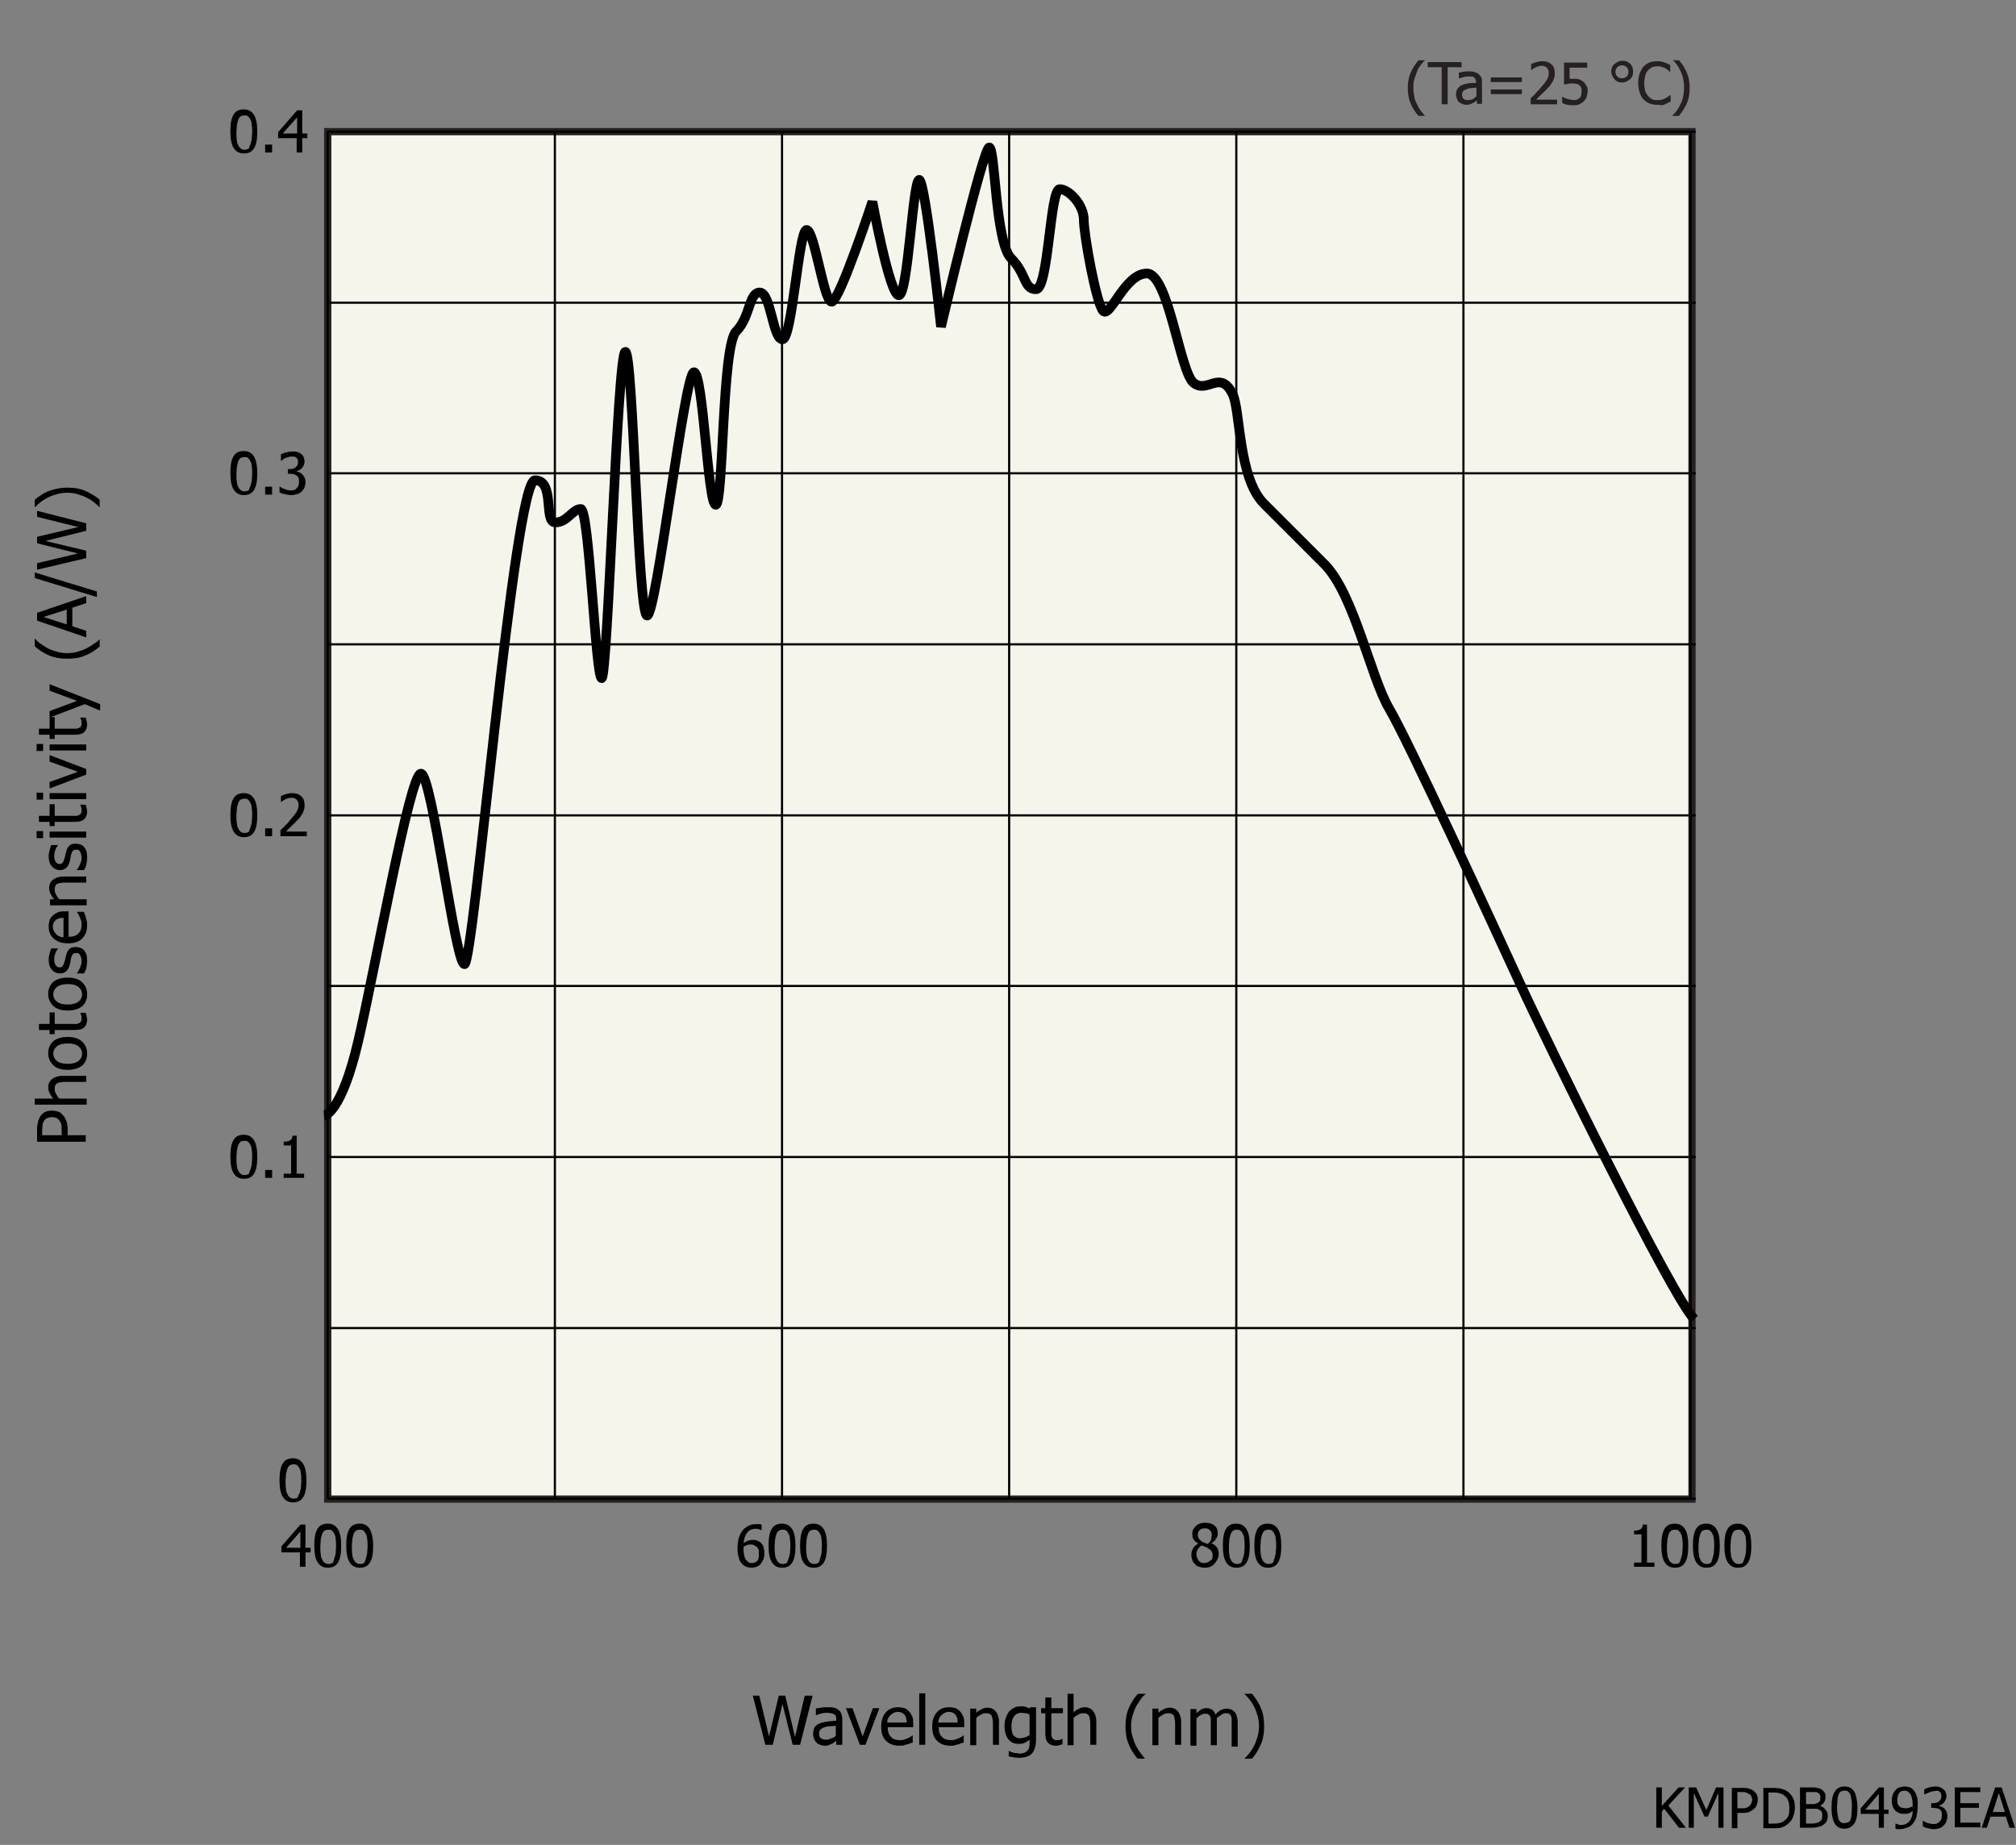 <?xml version="1.0" encoding="utf-8"?>
<!-- Generator: Adobe Illustrator 22.1.0, SVG Export Plug-In . SVG Version: 6.00 Build 0)  -->
<svg version="1.1" xmlns="http://www.w3.org/2000/svg" xmlns:xlink="http://www.w3.org/1999/xlink" x="0px" y="0px"
	 viewBox="0 0 434.9 398" style="enable-background:new 0 0 434.9 398;" xml:space="preserve">
<rect x="0" y="0" width="434.9" height="398" fill="#808080" stroke="none"/>
<style type="text/css">
	.st0{fill:#F6F5EC;stroke:#262120;stroke-width:1.561;}
	.st1{fill:none;stroke:#000000;stroke-width:0.468;}
	.st2{fill:#262120;}
	.st3{fill:none;stroke:#000000;stroke-width:2.081;}
</style>
<g id="レイヤー_1">
	<g>
		<path d="M363.7,394.3h-1.5l-3.2-4.1l-0.5,0.6v3.5h-1.2v-8.7h1.2v4l3.6-4h1.4l-3.6,3.9L363.7,394.3z"/>
		<path d="M371.9,394.3h-1.2v-7.5l-2.3,5.1h-0.7l-2.3-5.1v7.5h-1.1v-8.7h1.6l2.2,4.9l2.1-4.9h1.6V394.3z"/>
		<path d="M379.2,388.2c0,0.4-0.1,0.7-0.2,1.1s-0.3,0.6-0.6,0.9c-0.3,0.3-0.7,0.5-1.1,0.7s-0.9,0.2-1.5,0.2h-1v3.3h-1.2v-8.7h2.2
			c0.5,0,1,0,1.3,0.1s0.7,0.2,1,0.4c0.3,0.2,0.6,0.5,0.8,0.8S379.2,387.8,379.2,388.2z M378,388.3c0-0.3-0.1-0.6-0.2-0.8
			s-0.3-0.4-0.5-0.5c-0.2-0.1-0.4-0.2-0.6-0.3s-0.5-0.1-0.9-0.1h-1v3.5h0.8c0.5,0,0.8,0,1.1-0.1s0.5-0.2,0.7-0.4
			c0.2-0.2,0.3-0.4,0.4-0.6S378,388.5,378,388.3z"/>
		<path d="M387.2,390c0,0.8-0.2,1.5-0.5,2.2s-0.8,1.1-1.3,1.5c-0.4,0.3-0.9,0.5-1.3,0.6s-1,0.1-1.7,0.1h-2v-8.7h2
			c0.8,0,1.5,0.1,1.9,0.2s0.9,0.3,1.2,0.5c0.6,0.4,1,0.9,1.3,1.5S387.2,389.1,387.2,390z M386,390c0-0.7-0.1-1.2-0.3-1.7
			s-0.6-0.8-1-1.1c-0.3-0.2-0.6-0.3-1-0.4s-0.8-0.1-1.3-0.1h-0.9v6.7h0.9c0.5,0,1,0,1.4-0.1s0.7-0.2,1.1-0.5
			c0.4-0.3,0.7-0.6,0.9-1.1S386,390.6,386,390z"/>
		<path d="M394.3,391.7c0,0.4-0.1,0.8-0.2,1.1s-0.4,0.6-0.7,0.8c-0.3,0.3-0.7,0.4-1.1,0.5s-0.9,0.2-1.5,0.2h-2.5v-8.7h2.3
			c0.6,0,1.1,0,1.4,0.1s0.6,0.1,0.9,0.3c0.3,0.2,0.5,0.4,0.7,0.7s0.2,0.6,0.2,1c0,0.4-0.1,0.8-0.3,1.1s-0.5,0.6-0.9,0.8v0
			c0.5,0.1,0.9,0.4,1.2,0.8S394.3,391.1,394.3,391.7z M392.7,387.7c0-0.2,0-0.4-0.1-0.5s-0.2-0.3-0.3-0.4c-0.2-0.1-0.4-0.2-0.6-0.2
			s-0.5,0-1,0h-1.1v2.6h1.3c0.4,0,0.6,0,0.8-0.1s0.3-0.1,0.5-0.2c0.2-0.1,0.3-0.3,0.4-0.4S392.7,388,392.7,387.7z M393.1,391.7
			c0-0.3,0-0.6-0.1-0.8s-0.3-0.4-0.6-0.5c-0.2-0.1-0.4-0.2-0.6-0.2s-0.5,0-0.9,0h-1.3v3.2h0.9c0.5,0,0.9,0,1.2-0.1s0.6-0.1,0.8-0.3
			c0.2-0.2,0.4-0.3,0.5-0.5S393.1,392,393.1,391.7z"/>
		<path d="M400.7,390c0,1.6-0.2,2.7-0.7,3.4s-1.2,1.1-2.1,1.1c-1,0-1.7-0.4-2.1-1.1s-0.7-1.9-0.7-3.4c0-1.6,0.2-2.7,0.7-3.5
			s1.2-1.1,2.1-1.1c1,0,1.7,0.4,2.1,1.1S400.7,388.5,400.7,390z M399.2,392.6c0.1-0.3,0.2-0.7,0.2-1.1s0.1-1,0.1-1.6
			c0-0.6,0-1.1-0.1-1.6s-0.1-0.8-0.2-1.1c-0.1-0.3-0.3-0.5-0.5-0.7s-0.5-0.2-0.8-0.2c-0.3,0-0.6,0.1-0.8,0.2s-0.4,0.4-0.5,0.7
			c-0.1,0.3-0.2,0.7-0.2,1.1s-0.1,1-0.1,1.5c0,0.6,0,1.1,0.1,1.5s0.1,0.8,0.2,1.1c0.1,0.3,0.3,0.5,0.5,0.7s0.5,0.2,0.8,0.2
			c0.3,0,0.6-0.1,0.8-0.2S399.1,392.9,399.2,392.6z"/>
		<path d="M407.4,391.3h-1v3h-1.1v-3h-3.9v-1.2l3.9-4.5h1.1v4.8h1V391.3z M405.3,390.4V387l-2.9,3.4H405.3z"/>
		<path d="M408.1,388.4c0-0.4,0.1-0.9,0.2-1.2s0.3-0.7,0.6-1c0.2-0.3,0.5-0.5,0.9-0.6s0.7-0.2,1.1-0.2c0.4,0,0.8,0.1,1.1,0.2
			s0.6,0.3,0.8,0.6c0.3,0.3,0.5,0.7,0.7,1.3s0.2,1.2,0.2,2c0,0.7-0.1,1.4-0.2,2.1s-0.4,1.2-0.7,1.6c-0.3,0.5-0.7,0.8-1.2,1
			s-1.1,0.4-1.7,0.4c-0.2,0-0.3,0-0.5,0s-0.3,0-0.5-0.1v-1.1h0.1c0.1,0.1,0.3,0.1,0.5,0.2s0.4,0.1,0.6,0.1c0.8,0,1.4-0.3,1.8-0.8
			s0.7-1.2,0.7-2.2c-0.3,0.2-0.6,0.4-0.9,0.5s-0.6,0.1-0.9,0.1c-0.3,0-0.6,0-0.9-0.1s-0.5-0.2-0.8-0.4c-0.3-0.2-0.5-0.5-0.7-0.9
			S408.1,389,408.1,388.4z M412.6,389.2c0-0.6-0.1-1.1-0.2-1.5s-0.3-0.7-0.5-0.9c-0.2-0.2-0.3-0.3-0.5-0.4s-0.4-0.1-0.6-0.1
			c-0.5,0-0.9,0.2-1.1,0.5s-0.4,0.8-0.4,1.5c0,0.4,0,0.7,0.1,0.9s0.2,0.4,0.5,0.6c0.1,0.1,0.3,0.2,0.5,0.2s0.4,0.1,0.6,0.1
			c0.3,0,0.5,0,0.8-0.1s0.5-0.2,0.8-0.3c0-0.1,0-0.1,0-0.2S412.6,389.3,412.6,389.2z"/>
		<path d="M417.3,386.4c-0.2,0-0.4,0-0.6,0.1s-0.4,0.1-0.6,0.2c-0.2,0.1-0.4,0.2-0.5,0.2s-0.3,0.2-0.4,0.2h-0.1V386
			c0.3-0.1,0.6-0.3,1-0.4s0.9-0.2,1.2-0.2s0.7,0,1,0.1s0.6,0.2,0.8,0.4c0.3,0.2,0.5,0.4,0.6,0.7s0.2,0.6,0.2,0.9
			c0,0.5-0.2,0.9-0.5,1.3s-0.7,0.6-1.1,0.7v0.1c0.2,0,0.4,0.1,0.6,0.2s0.4,0.2,0.6,0.4s0.3,0.4,0.4,0.6s0.2,0.6,0.2,1
			c0,0.4-0.1,0.8-0.2,1.1s-0.3,0.6-0.6,0.9c-0.3,0.3-0.6,0.5-0.9,0.6s-0.8,0.2-1.2,0.2c-0.4,0-0.9-0.1-1.3-0.2s-0.8-0.2-1.1-0.4
			v-1.2h0.1c0.2,0.2,0.6,0.4,1,0.5s0.8,0.2,1.2,0.2c0.2,0,0.5,0,0.7-0.1s0.4-0.2,0.6-0.4c0.2-0.2,0.3-0.4,0.4-0.6s0.1-0.5,0.1-0.8
			s0-0.6-0.1-0.8s-0.2-0.4-0.4-0.5s-0.4-0.2-0.6-0.2s-0.5-0.1-0.7-0.1h-0.5v-1h0.4c0.5,0,1-0.1,1.3-0.4s0.5-0.6,0.5-1.1
			c0-0.2,0-0.4-0.1-0.6s-0.2-0.3-0.3-0.4c-0.1-0.1-0.3-0.2-0.5-0.2S417.5,386.4,417.3,386.4z"/>
		<path d="M421.7,394.3v-8.7h5.5v1h-4.3v2.4h4v1h-4v3.2h4.3v1H421.7z"/>
		<path d="M427.5,394.3l2.9-8.7h1.4l2.9,8.7h-1.2l-0.8-2.4h-3.3l-0.8,2.4H427.5z M432.5,390.9l-1.3-4.1l-1.3,4.1H432.5z"/>
	</g>
</g>
<g id="レイヤー_2">
	<g>
		<g>
			<g>
				<g>
					<path d="M67,334.9h-1.1v3.1h-1.2v-3.1h-4v-1.3l4.1-4.7h1.1v5H67V334.9z M64.8,333.9v-3.5l-3.1,3.5H64.8z"/>
					<path d="M73.6,333.5c0,1.6-0.2,2.8-0.7,3.6c-0.5,0.8-1.2,1.1-2.2,1.1c-1,0-1.7-0.4-2.2-1.2s-0.7-2-0.7-3.6
						c0-1.6,0.2-2.8,0.7-3.6c0.5-0.8,1.2-1.1,2.2-1.1c1,0,1.7,0.4,2.2,1.2C73.4,330.7,73.6,331.9,73.6,333.5z M72.1,336.3
						c0.1-0.3,0.2-0.7,0.3-1.1c0-0.5,0.1-1,0.1-1.6c0-0.6,0-1.2-0.1-1.6c0-0.5-0.1-0.8-0.3-1.1c-0.1-0.3-0.3-0.5-0.5-0.7
						s-0.5-0.2-0.8-0.2c-0.3,0-0.6,0.1-0.8,0.2c-0.2,0.2-0.4,0.4-0.5,0.7c-0.1,0.3-0.2,0.7-0.3,1.2c0,0.5-0.1,1-0.1,1.6
						c0,0.6,0,1.2,0.1,1.6c0,0.4,0.1,0.8,0.3,1.1c0.1,0.3,0.3,0.6,0.5,0.7c0.2,0.2,0.5,0.3,0.9,0.3c0.3,0,0.6-0.1,0.8-0.2
						S72,336.6,72.1,336.3z"/>
					<path d="M80.5,333.5c0,1.6-0.2,2.8-0.7,3.6c-0.5,0.8-1.2,1.1-2.2,1.1c-1,0-1.7-0.4-2.2-1.2s-0.7-2-0.7-3.6
						c0-1.6,0.2-2.8,0.7-3.6c0.5-0.8,1.2-1.1,2.2-1.1c1,0,1.7,0.4,2.2,1.2C80.2,330.7,80.5,331.9,80.5,333.5z M78.9,336.3
						c0.1-0.3,0.2-0.7,0.3-1.1c0-0.5,0.1-1,0.1-1.6c0-0.6,0-1.2-0.1-1.6c0-0.5-0.1-0.8-0.3-1.1c-0.1-0.3-0.3-0.5-0.5-0.7
						s-0.5-0.2-0.8-0.2c-0.3,0-0.6,0.1-0.8,0.2c-0.2,0.2-0.4,0.4-0.5,0.7c-0.1,0.3-0.2,0.7-0.3,1.2c0,0.5-0.1,1-0.1,1.6
						c0,0.6,0,1.2,0.1,1.6c0,0.4,0.1,0.8,0.3,1.1c0.1,0.3,0.3,0.6,0.5,0.7c0.2,0.2,0.5,0.3,0.9,0.3c0.3,0,0.6-0.1,0.8-0.2
						S78.8,336.6,78.9,336.3z"/>
				</g>
			</g>
		</g>
	</g>
	<g>
		<g>
			<g>
				<g>
					<path d="M164.9,335.1c0,0.5-0.1,0.9-0.2,1.3c-0.2,0.4-0.4,0.7-0.6,1c-0.3,0.3-0.6,0.5-0.9,0.6c-0.3,0.1-0.7,0.2-1.1,0.2
						c-0.4,0-0.8-0.1-1.1-0.2c-0.3-0.1-0.6-0.3-0.9-0.6c-0.3-0.3-0.6-0.8-0.7-1.3c-0.2-0.6-0.3-1.2-0.3-2c0-0.8,0.1-1.5,0.2-2.1
						c0.2-0.6,0.4-1.2,0.8-1.7c0.3-0.5,0.8-0.8,1.3-1.1c0.5-0.3,1.1-0.4,1.8-0.4c0.2,0,0.4,0,0.6,0c0.2,0,0.3,0.1,0.5,0.1v1.2h-0.1
						c-0.1-0.1-0.3-0.1-0.5-0.2c-0.2-0.1-0.4-0.1-0.7-0.1c-0.8,0-1.4,0.3-1.8,0.8s-0.7,1.3-0.8,2.3c0.3-0.2,0.6-0.4,0.9-0.5
						c0.3-0.1,0.6-0.2,1-0.2c0.4,0,0.7,0,0.9,0.1s0.5,0.2,0.8,0.4c0.3,0.3,0.6,0.6,0.7,1S164.9,334.6,164.9,335.1z M163.7,335.1
						c0-0.4,0-0.7-0.1-0.9s-0.3-0.5-0.5-0.6c-0.2-0.1-0.3-0.2-0.5-0.3s-0.4-0.1-0.6-0.1c-0.3,0-0.6,0-0.8,0.1
						c-0.3,0.1-0.5,0.2-0.8,0.4c0,0.1,0,0.2,0,0.3c0,0.1,0,0.2,0,0.3c0,0.6,0.1,1.1,0.2,1.5c0.1,0.4,0.3,0.7,0.5,0.9
						c0.2,0.2,0.4,0.3,0.5,0.4c0.2,0.1,0.4,0.1,0.6,0.1c0.5,0,0.9-0.2,1.2-0.5S163.7,335.8,163.7,335.1z"/>
					<path d="M171.6,333.5c0,1.6-0.2,2.8-0.7,3.6c-0.5,0.8-1.2,1.1-2.2,1.1c-1,0-1.7-0.4-2.2-1.2s-0.7-2-0.7-3.6
						c0-1.6,0.2-2.8,0.7-3.6c0.5-0.8,1.2-1.1,2.2-1.1c1,0,1.7,0.4,2.2,1.2C171.4,330.7,171.6,331.9,171.6,333.5z M170.1,336.3
						c0.1-0.3,0.2-0.7,0.3-1.1c0-0.5,0.1-1,0.1-1.6c0-0.6,0-1.2-0.1-1.6c0-0.5-0.1-0.8-0.3-1.1c-0.1-0.3-0.3-0.5-0.5-0.7
						s-0.5-0.2-0.8-0.2c-0.3,0-0.6,0.1-0.8,0.2c-0.2,0.2-0.4,0.4-0.5,0.7c-0.1,0.3-0.2,0.7-0.3,1.2c0,0.5-0.1,1-0.1,1.6
						c0,0.6,0,1.2,0.1,1.6c0,0.4,0.1,0.8,0.3,1.1c0.1,0.3,0.3,0.6,0.5,0.7c0.2,0.2,0.5,0.3,0.9,0.3c0.3,0,0.6-0.1,0.8-0.2
						S169.9,336.6,170.1,336.3z"/>
					<path d="M178.4,333.5c0,1.6-0.2,2.8-0.7,3.6c-0.5,0.8-1.2,1.1-2.2,1.1c-1,0-1.7-0.4-2.2-1.2s-0.7-2-0.7-3.6
						c0-1.6,0.2-2.8,0.7-3.6c0.5-0.8,1.2-1.1,2.2-1.1c1,0,1.7,0.4,2.2,1.2C178.2,330.7,178.4,331.9,178.4,333.5z M176.9,336.3
						c0.1-0.3,0.2-0.7,0.3-1.1c0-0.5,0.1-1,0.1-1.6c0-0.6,0-1.2-0.1-1.6c0-0.5-0.1-0.8-0.3-1.1c-0.1-0.3-0.3-0.5-0.5-0.7
						s-0.5-0.2-0.8-0.2c-0.3,0-0.6,0.1-0.8,0.2c-0.2,0.2-0.4,0.4-0.5,0.7c-0.1,0.3-0.2,0.7-0.3,1.2c0,0.5-0.1,1-0.1,1.6
						c0,0.6,0,1.2,0.1,1.6c0,0.4,0.1,0.8,0.3,1.1c0.1,0.3,0.3,0.6,0.5,0.7c0.2,0.2,0.5,0.3,0.9,0.3c0.3,0,0.6-0.1,0.8-0.2
						S176.8,336.6,176.9,336.3z"/>
				</g>
			</g>
		</g>
	</g>
	<g>
		<g>
			<g>
				<g>
					<path d="M259.9,338.2c-0.5,0-0.9-0.1-1.2-0.2c-0.4-0.1-0.7-0.3-0.9-0.6c-0.3-0.2-0.5-0.5-0.6-0.9c-0.1-0.3-0.2-0.7-0.2-1.1
						c0-0.5,0.1-0.9,0.4-1.4s0.6-0.7,1.1-1v0c-0.4-0.3-0.8-0.5-1-0.9c-0.2-0.3-0.3-0.7-0.3-1.2c0-0.7,0.3-1.3,0.8-1.7
						c0.5-0.5,1.2-0.7,2-0.7c0.8,0,1.5,0.2,2,0.6c0.5,0.4,0.7,1,0.7,1.7c0,0.4-0.1,0.8-0.4,1.2c-0.2,0.4-0.6,0.7-1,0.9v0
						c0.5,0.2,0.9,0.5,1.2,0.9c0.3,0.4,0.4,0.8,0.4,1.4c0,0.8-0.3,1.4-0.8,2C261.5,338,260.7,338.2,259.9,338.2z M261.6,335.6
						c0-0.4-0.1-0.7-0.2-0.9c-0.1-0.2-0.4-0.4-0.8-0.7c-0.1-0.1-0.3-0.2-0.6-0.3c-0.2-0.1-0.5-0.2-0.8-0.3c-0.3,0.2-0.6,0.5-0.8,0.8
						c-0.2,0.3-0.3,0.7-0.3,1.1c0,0.5,0.2,1,0.5,1.4c0.3,0.4,0.7,0.5,1.2,0.5c0.5,0,0.9-0.2,1.2-0.5
						C261.5,336.6,261.6,336.1,261.6,335.6z M261.4,331.1c0-0.4-0.1-0.7-0.4-1c-0.3-0.3-0.7-0.4-1.1-0.4c-0.4,0-0.8,0.1-1.1,0.4
						c-0.3,0.2-0.4,0.6-0.4,1c0,0.3,0.1,0.6,0.2,0.8c0.1,0.2,0.4,0.4,0.6,0.6c0.1,0.1,0.3,0.2,0.6,0.3s0.5,0.2,0.7,0.3
						c0.4-0.3,0.6-0.6,0.7-0.8S261.4,331.4,261.4,331.1z"/>
					<path d="M269.6,333.5c0,1.6-0.2,2.8-0.7,3.6s-1.2,1.1-2.2,1.1c-1,0-1.7-0.4-2.2-1.2s-0.7-2-0.7-3.6c0-1.6,0.2-2.8,0.7-3.6
						c0.5-0.8,1.2-1.1,2.2-1.1c1,0,1.7,0.4,2.2,1.2C269.4,330.7,269.6,331.9,269.6,333.5z M268.1,336.3c0.1-0.3,0.2-0.7,0.3-1.1
						c0-0.5,0.1-1,0.1-1.6c0-0.6,0-1.2-0.1-1.6c0-0.5-0.1-0.8-0.3-1.1c-0.1-0.3-0.3-0.5-0.5-0.7c-0.2-0.2-0.5-0.2-0.8-0.2
						c-0.3,0-0.6,0.1-0.8,0.2c-0.2,0.2-0.4,0.4-0.5,0.7c-0.1,0.3-0.2,0.7-0.3,1.2c0,0.5-0.1,1-0.1,1.6c0,0.6,0,1.2,0.1,1.6
						c0,0.4,0.1,0.8,0.3,1.1c0.1,0.3,0.3,0.6,0.5,0.7c0.2,0.2,0.5,0.3,0.9,0.3c0.3,0,0.6-0.1,0.8-0.2S267.9,336.6,268.1,336.3z"/>
					<path d="M276.4,333.5c0,1.6-0.2,2.8-0.7,3.6s-1.2,1.1-2.2,1.1c-1,0-1.7-0.4-2.2-1.2s-0.7-2-0.7-3.6c0-1.6,0.2-2.8,0.7-3.6
						c0.5-0.8,1.2-1.1,2.2-1.1c1,0,1.7,0.4,2.2,1.2C276.2,330.7,276.4,331.9,276.4,333.5z M274.9,336.3c0.1-0.3,0.2-0.7,0.3-1.1
						c0-0.5,0.1-1,0.1-1.6c0-0.6,0-1.2-0.1-1.6c0-0.5-0.1-0.8-0.3-1.1c-0.1-0.3-0.3-0.5-0.5-0.7c-0.2-0.2-0.5-0.2-0.8-0.2
						c-0.3,0-0.6,0.1-0.8,0.2c-0.2,0.2-0.4,0.4-0.5,0.7c-0.1,0.3-0.2,0.7-0.3,1.2c0,0.5-0.1,1-0.1,1.6c0,0.6,0,1.2,0.1,1.6
						c0,0.4,0.1,0.8,0.3,1.1c0.1,0.3,0.3,0.6,0.5,0.7c0.2,0.2,0.5,0.3,0.9,0.3c0.3,0,0.6-0.1,0.8-0.2S274.8,336.6,274.9,336.3z"/>
				</g>
			</g>
		</g>
	</g>
	<g>
		<g>
			<g>
				<g>
					<path d="M356.9,338h-4.4v-0.9h1.6V331h-1.6v-0.8c0.6,0,1.1-0.1,1.4-0.3c0.3-0.2,0.5-0.5,0.5-1h0.9v8.2h1.6V338z"/>
					<path d="M364.2,333.5c0,1.6-0.2,2.8-0.7,3.6s-1.2,1.1-2.2,1.1c-1,0-1.7-0.4-2.2-1.2s-0.7-2-0.7-3.6c0-1.6,0.2-2.8,0.7-3.6
						c0.5-0.8,1.2-1.1,2.2-1.1c1,0,1.7,0.4,2.2,1.2C364,330.7,364.2,331.9,364.2,333.5z M362.6,336.3c0.1-0.3,0.2-0.7,0.3-1.1
						c0-0.5,0.1-1,0.1-1.6c0-0.6,0-1.2-0.1-1.6c0-0.5-0.1-0.8-0.3-1.1c-0.1-0.3-0.3-0.5-0.5-0.7c-0.2-0.2-0.5-0.2-0.8-0.2
						c-0.3,0-0.6,0.1-0.8,0.2c-0.2,0.2-0.4,0.4-0.5,0.7c-0.1,0.3-0.2,0.7-0.3,1.2c0,0.5-0.1,1-0.1,1.6c0,0.6,0,1.2,0.1,1.6
						c0,0.4,0.1,0.8,0.3,1.1c0.1,0.3,0.3,0.6,0.5,0.7c0.2,0.2,0.5,0.3,0.9,0.3c0.3,0,0.6-0.1,0.8-0.2S362.5,336.6,362.6,336.3z"/>
					<path d="M371,333.5c0,1.6-0.2,2.8-0.7,3.6s-1.2,1.1-2.2,1.1c-1,0-1.7-0.4-2.2-1.2s-0.7-2-0.7-3.6c0-1.6,0.2-2.8,0.7-3.6
						c0.5-0.8,1.2-1.1,2.2-1.1c1,0,1.7,0.4,2.2,1.2C370.8,330.7,371,331.9,371,333.5z M369.4,336.3c0.1-0.3,0.2-0.7,0.3-1.1
						c0-0.5,0.1-1,0.1-1.6c0-0.6,0-1.2-0.1-1.6c0-0.5-0.1-0.8-0.3-1.1c-0.1-0.3-0.3-0.5-0.5-0.7c-0.2-0.2-0.5-0.2-0.8-0.2
						c-0.3,0-0.6,0.1-0.8,0.2c-0.2,0.2-0.4,0.4-0.5,0.7c-0.1,0.3-0.2,0.7-0.3,1.2c0,0.5-0.1,1-0.1,1.6c0,0.6,0,1.2,0.1,1.6
						c0,0.4,0.1,0.8,0.3,1.1c0.1,0.3,0.3,0.6,0.5,0.7c0.2,0.2,0.5,0.3,0.9,0.3c0.3,0,0.6-0.1,0.8-0.2S369.3,336.6,369.4,336.3z"/>
					<path d="M377.8,333.5c0,1.6-0.2,2.8-0.7,3.6s-1.2,1.1-2.2,1.1c-1,0-1.7-0.4-2.2-1.2s-0.7-2-0.7-3.6c0-1.6,0.2-2.8,0.7-3.6
						c0.5-0.8,1.2-1.1,2.2-1.1c1,0,1.7,0.4,2.2,1.2C377.6,330.7,377.8,331.9,377.8,333.5z M376.3,336.3c0.1-0.3,0.2-0.7,0.3-1.1
						c0-0.5,0.1-1,0.1-1.6c0-0.6,0-1.2-0.1-1.6c0-0.5-0.1-0.8-0.3-1.1c-0.1-0.3-0.3-0.5-0.5-0.7c-0.2-0.2-0.5-0.2-0.8-0.2
						c-0.3,0-0.6,0.1-0.8,0.2c-0.2,0.2-0.4,0.4-0.5,0.7c-0.1,0.3-0.2,0.7-0.3,1.2c0,0.5-0.1,1-0.1,1.6c0,0.6,0,1.2,0.1,1.6
						c0,0.4,0.1,0.8,0.3,1.1c0.1,0.3,0.3,0.6,0.5,0.7c0.2,0.2,0.5,0.3,0.9,0.3c0.3,0,0.6-0.1,0.8-0.2S376.1,336.6,376.3,336.3z"/>
				</g>
			</g>
		</g>
	</g>
	<g>
		<g>
			<g>
				<g>
					<g>
						<g>
							<path d="M55.5,28.4c0,1.6-0.2,2.8-0.7,3.6c-0.5,0.8-1.2,1.1-2.2,1.1c-1,0-1.7-0.4-2.2-1.2s-0.7-2-0.7-3.6
								c0-1.6,0.2-2.8,0.7-3.6c0.5-0.8,1.2-1.1,2.2-1.1c1,0,1.7,0.4,2.2,1.2C55.3,25.6,55.5,26.8,55.5,28.4z M54,31.2
								c0.1-0.3,0.2-0.7,0.3-1.1c0-0.5,0.1-1,0.1-1.6c0-0.6,0-1.2-0.1-1.6c0-0.5-0.1-0.8-0.3-1.1c-0.1-0.3-0.3-0.5-0.5-0.7
								s-0.5-0.2-0.8-0.2c-0.3,0-0.6,0.1-0.8,0.2c-0.2,0.2-0.4,0.4-0.5,0.7c-0.1,0.3-0.2,0.7-0.3,1.2c0,0.5-0.1,1-0.1,1.6
								c0,0.6,0,1.2,0.1,1.6c0,0.4,0.1,0.8,0.3,1.1c0.1,0.3,0.3,0.6,0.5,0.7c0.2,0.2,0.5,0.3,0.9,0.3c0.3,0,0.6-0.1,0.8-0.2
								S53.8,31.5,54,31.2z"/>
						</g>
						<g>
							<path d="M58.7,32.9h-1.5v-1.7h1.5V32.9z"/>
						</g>
						<g>
							<path d="M66.3,29.8h-1.1v3.1h-1.2v-3.1h-4v-1.3l4.1-4.7h1.1v5h1.1V29.8z M64.1,28.8v-3.5L61,28.8H64.1z"/>
						</g>
					</g>
				</g>
			</g>
		</g>
	</g>
	<g>
		<g>
			<g>
				<g>
					<g>
						<g>
							<path d="M55.5,102.1c0,1.6-0.2,2.8-0.7,3.6c-0.5,0.8-1.2,1.1-2.2,1.1c-1,0-1.7-0.4-2.2-1.2s-0.7-2-0.7-3.6
								c0-1.6,0.2-2.8,0.7-3.6c0.5-0.8,1.2-1.1,2.2-1.1c1,0,1.7,0.4,2.2,1.2C55.3,99.4,55.5,100.6,55.5,102.1z M54,104.9
								c0.1-0.3,0.2-0.7,0.3-1.1c0-0.5,0.1-1,0.1-1.6c0-0.6,0-1.2-0.1-1.6c0-0.5-0.1-0.8-0.3-1.1c-0.1-0.3-0.3-0.5-0.5-0.7
								s-0.5-0.2-0.8-0.2c-0.3,0-0.6,0.1-0.8,0.2c-0.2,0.2-0.4,0.4-0.5,0.7c-0.1,0.3-0.2,0.7-0.3,1.2c0,0.5-0.1,1-0.1,1.6
								c0,0.6,0,1.2,0.1,1.6c0,0.4,0.1,0.8,0.3,1.1c0.1,0.3,0.3,0.6,0.5,0.7c0.2,0.2,0.5,0.3,0.9,0.3c0.3,0,0.6-0.1,0.8-0.2
								S53.8,105.2,54,104.9z"/>
						</g>
						<g>
							<path d="M58.7,106.7h-1.5v-1.7h1.5V106.7z"/>
						</g>
						<g>
							<path d="M62.9,98.5c-0.2,0-0.4,0-0.7,0.1c-0.2,0.1-0.4,0.1-0.6,0.2c-0.2,0.1-0.4,0.2-0.5,0.3c-0.1,0.1-0.3,0.2-0.4,0.3h-0.1
								V98c0.3-0.1,0.6-0.3,1.1-0.4c0.5-0.1,0.9-0.2,1.3-0.2s0.8,0,1.1,0.1c0.3,0.1,0.6,0.2,0.8,0.4c0.3,0.2,0.5,0.4,0.6,0.7
								s0.2,0.6,0.2,1c0,0.5-0.2,0.9-0.5,1.3c-0.3,0.4-0.7,0.6-1.2,0.7v0.1c0.2,0,0.4,0.1,0.6,0.2c0.2,0.1,0.4,0.2,0.6,0.4
								c0.2,0.2,0.3,0.4,0.5,0.7c0.1,0.3,0.2,0.6,0.2,1c0,0.4-0.1,0.8-0.2,1.1c-0.1,0.3-0.3,0.6-0.6,0.9c-0.3,0.3-0.6,0.5-1,0.6
								c-0.4,0.1-0.8,0.2-1.3,0.2c-0.5,0-0.9-0.1-1.4-0.2s-0.8-0.2-1.1-0.4V105h0.1c0.3,0.2,0.6,0.4,1,0.5c0.4,0.2,0.9,0.3,1.3,0.3
								c0.2,0,0.5,0,0.7-0.1c0.3-0.1,0.5-0.2,0.6-0.4c0.2-0.2,0.3-0.4,0.4-0.6c0.1-0.2,0.1-0.5,0.1-0.8s0-0.6-0.1-0.8
								c-0.1-0.2-0.2-0.4-0.4-0.5c-0.2-0.1-0.4-0.2-0.6-0.3c-0.2,0-0.5-0.1-0.8-0.1h-0.5v-1h0.4c0.5,0,1-0.1,1.3-0.4
								c0.3-0.3,0.5-0.6,0.5-1.1c0-0.2,0-0.4-0.1-0.6s-0.2-0.3-0.3-0.4c-0.2-0.1-0.3-0.2-0.5-0.2S63.1,98.5,62.9,98.5z"/>
						</g>
					</g>
				</g>
			</g>
		</g>
	</g>
	<g>
		<g>
			<g>
				<g>
					<g>
						<g>
							<path d="M55.5,175.9c0,1.6-0.2,2.8-0.7,3.6c-0.5,0.8-1.2,1.1-2.2,1.1c-1,0-1.7-0.4-2.2-1.2s-0.7-2-0.7-3.6
								c0-1.6,0.2-2.8,0.7-3.6c0.5-0.8,1.2-1.1,2.2-1.1c1,0,1.7,0.4,2.2,1.2C55.3,173.1,55.5,174.3,55.5,175.9z M54,178.6
								c0.1-0.3,0.2-0.7,0.3-1.1c0-0.5,0.1-1,0.1-1.6c0-0.6,0-1.2-0.1-1.6c0-0.5-0.1-0.8-0.3-1.1c-0.1-0.3-0.3-0.5-0.5-0.7
								s-0.5-0.2-0.8-0.2c-0.3,0-0.6,0.1-0.8,0.2c-0.2,0.2-0.4,0.4-0.5,0.7c-0.1,0.3-0.2,0.7-0.3,1.2c0,0.5-0.1,1-0.1,1.6
								c0,0.6,0,1.2,0.1,1.6c0,0.4,0.1,0.8,0.3,1.1c0.1,0.3,0.3,0.6,0.5,0.7c0.2,0.2,0.5,0.3,0.9,0.3c0.3,0,0.6-0.1,0.8-0.2
								S53.8,179,54,178.6z"/>
						</g>
						<g>
							<path d="M58.7,180.4h-1.5v-1.7h1.5V180.4z"/>
						</g>
						<g>
							<path d="M66.1,180.4h-5.6v-1.3c0.4-0.4,0.8-0.7,1.1-1.1c0.4-0.3,0.7-0.7,1-1.1c0.7-0.8,1.2-1.4,1.4-1.8
								c0.3-0.5,0.4-0.9,0.4-1.4c0-0.3,0-0.5-0.1-0.7s-0.2-0.3-0.3-0.5c-0.1-0.1-0.3-0.2-0.5-0.3c-0.2-0.1-0.4-0.1-0.6-0.1
								c-0.2,0-0.4,0-0.7,0.1c-0.2,0.1-0.4,0.1-0.6,0.2c-0.2,0.1-0.3,0.2-0.5,0.3s-0.3,0.2-0.4,0.3h-0.1v-1.3
								c0.3-0.1,0.6-0.2,1.1-0.4c0.4-0.1,0.9-0.2,1.3-0.2c0.8,0,1.5,0.2,2,0.7c0.5,0.4,0.7,1.1,0.7,1.8c0,0.4,0,0.7-0.1,1
								c-0.1,0.3-0.2,0.6-0.3,0.8c-0.2,0.3-0.3,0.5-0.5,0.8s-0.4,0.5-0.7,0.8c-0.4,0.4-0.8,0.8-1.3,1.3c-0.5,0.4-0.8,0.8-1.1,1.1
								h4.5V180.4z"/>
						</g>
					</g>
				</g>
			</g>
		</g>
	</g>
	<g>
		<g>
			<g>
				<g>
					<g>
						<g>
							<path d="M55.5,249.6c0,1.6-0.2,2.8-0.7,3.6c-0.5,0.8-1.2,1.1-2.2,1.1c-1,0-1.7-0.4-2.2-1.2s-0.7-2-0.7-3.6
								c0-1.6,0.2-2.8,0.7-3.6c0.5-0.8,1.2-1.1,2.2-1.1c1,0,1.7,0.4,2.2,1.2C55.3,246.8,55.5,248,55.5,249.6z M54,252.4
								c0.1-0.3,0.2-0.7,0.3-1.1c0-0.5,0.1-1,0.1-1.6c0-0.6,0-1.2-0.1-1.6c0-0.5-0.1-0.8-0.3-1.1c-0.1-0.3-0.3-0.5-0.5-0.7
								s-0.5-0.2-0.8-0.2c-0.3,0-0.6,0.1-0.8,0.2c-0.2,0.2-0.4,0.4-0.5,0.7c-0.1,0.3-0.2,0.7-0.3,1.2c0,0.5-0.1,1-0.1,1.6
								c0,0.6,0,1.2,0.1,1.6c0,0.4,0.1,0.8,0.3,1.1c0.1,0.3,0.3,0.6,0.5,0.7c0.2,0.2,0.5,0.3,0.9,0.3c0.3,0,0.6-0.1,0.8-0.2
								S53.8,252.7,54,252.4z"/>
						</g>
						<g>
							<path d="M58.7,254.1h-1.5v-1.7h1.5V254.1z"/>
						</g>
						<g>
							<path d="M65.6,254.1h-4.4v-0.9h1.6v-6.1h-1.6v-0.8c0.6,0,1.1-0.1,1.4-0.3c0.3-0.2,0.5-0.5,0.5-1H64v8.2h1.6V254.1z"/>
						</g>
					</g>
				</g>
			</g>
		</g>
	</g>
	<g>
		<g>
			<g>
				<g>
					<path d="M11.2,239.6c0.5,0,0.9,0.1,1.3,0.2s0.8,0.4,1,0.7c0.4,0.4,0.6,0.8,0.8,1.3c0.2,0.5,0.3,1.1,0.3,1.9v1.2h3.9v1.4H8v-2.7
						c0-0.6,0.1-1.2,0.2-1.6c0.1-0.4,0.3-0.8,0.5-1.2c0.3-0.4,0.6-0.7,1-0.9C10.1,239.7,10.6,239.6,11.2,239.6z M11.2,241
						c-0.4,0-0.7,0.1-1,0.2c-0.3,0.1-0.5,0.3-0.7,0.6c-0.1,0.2-0.3,0.5-0.3,0.8s-0.1,0.7-0.1,1.1v1.2h4.2v-1c0-0.6,0-1-0.1-1.4
						c-0.1-0.4-0.3-0.6-0.5-0.9c-0.2-0.2-0.4-0.4-0.7-0.5C11.9,241.1,11.6,241,11.2,241z"/>
					<path d="M18.6,232.1v1.3h-4.5c-0.4,0-0.7,0-1,0.1c-0.3,0-0.6,0.1-0.8,0.2c-0.2,0.1-0.3,0.3-0.4,0.5s-0.1,0.5-0.1,0.8
						c0,0.3,0.1,0.7,0.3,1c0.2,0.4,0.4,0.7,0.7,1h5.9v1.3H7.5V237h4c-0.4-0.4-0.6-0.8-0.8-1.2c-0.2-0.4-0.3-0.8-0.3-1.2
						c0-0.8,0.3-1.4,0.8-1.8c0.5-0.4,1.3-0.7,2.2-0.7H18.6z"/>
					<path d="M14.6,223.7c1.3,0,2.4,0.3,3.1,1c0.7,0.6,1.1,1.5,1.1,2.6c0,1.1-0.4,2-1.1,2.6c-0.8,0.6-1.8,0.9-3.1,0.9
						c-1.3,0-2.4-0.3-3.1-1c-0.7-0.7-1.1-1.5-1.1-2.6c0-1.1,0.4-1.9,1.1-2.6C12.3,224,13.3,223.7,14.6,223.7z M14.6,225.1
						c-1,0-1.8,0.2-2.3,0.6c-0.5,0.4-0.8,0.9-0.8,1.6c0,0.7,0.3,1.2,0.8,1.6c0.5,0.4,1.3,0.6,2.3,0.6c1,0,1.8-0.2,2.3-0.6
						c0.5-0.4,0.8-0.9,0.8-1.6c0-0.7-0.3-1.2-0.8-1.6C16.4,225.3,15.7,225.1,14.6,225.1z"/>
					<path d="M18.8,219.9c0,0.7-0.2,1.3-0.6,1.7c-0.4,0.4-1.1,0.6-2,0.6h-4.4v0.9h-1.1v-0.9H8.4v-1.3h2.3v-2.5h1.1v2.5h3.8
						c0.4,0,0.7,0,0.9,0c0.2,0,0.4-0.1,0.6-0.2c0.2-0.1,0.3-0.2,0.4-0.4c0.1-0.2,0.1-0.4,0.1-0.7c0-0.2,0-0.4-0.1-0.6
						c-0.1-0.2-0.1-0.4-0.2-0.4v-0.1h1.2c0.1,0.3,0.1,0.5,0.2,0.8C18.7,219.5,18.8,219.7,18.8,219.9z"/>
					<path d="M14.6,210.9c1.3,0,2.4,0.3,3.1,1c0.7,0.6,1.1,1.5,1.1,2.6c0,1.1-0.4,2-1.1,2.6c-0.8,0.6-1.8,0.9-3.1,0.9
						c-1.3,0-2.4-0.3-3.1-1c-0.7-0.7-1.1-1.5-1.1-2.6c0-1.1,0.4-1.9,1.1-2.6C12.3,211.2,13.3,210.9,14.6,210.9z M14.6,212.3
						c-1,0-1.8,0.2-2.3,0.6c-0.5,0.4-0.8,0.9-0.8,1.6c0,0.7,0.3,1.2,0.8,1.6c0.5,0.4,1.3,0.6,2.3,0.6c1,0,1.8-0.2,2.3-0.6
						c0.5-0.4,0.8-0.9,0.8-1.6c0-0.7-0.3-1.2-0.8-1.6C16.4,212.5,15.7,212.3,14.6,212.3z"/>
					<path d="M18.8,207.4c0,0.5-0.1,1-0.2,1.5c-0.1,0.5-0.3,0.8-0.5,1.1h-1.5v-0.1c0.1-0.1,0.2-0.2,0.3-0.4c0.1-0.2,0.2-0.4,0.3-0.6
						c0.1-0.2,0.2-0.5,0.3-0.8c0.1-0.3,0.1-0.6,0.1-0.8c0-0.2,0-0.4-0.1-0.7s-0.1-0.4-0.2-0.5c-0.1-0.2-0.2-0.3-0.3-0.4
						c-0.1-0.1-0.3-0.1-0.6-0.1c-0.3,0-0.6,0.1-0.7,0.3c-0.2,0.2-0.3,0.5-0.4,0.9c0,0.2-0.1,0.4-0.1,0.7c-0.1,0.3-0.1,0.5-0.2,0.8
						c-0.2,0.6-0.4,1-0.8,1.3c-0.4,0.3-0.8,0.4-1.3,0.4c-0.7,0-1.3-0.3-1.7-0.8c-0.5-0.5-0.7-1.3-0.7-2.2c0-0.4,0.1-0.9,0.2-1.3
						c0.1-0.4,0.2-0.8,0.4-1.1h1.4v0.1c-0.3,0.3-0.5,0.7-0.6,1.1c-0.2,0.4-0.2,0.8-0.2,1.3c0,0.4,0.1,0.8,0.3,1.1
						c0.2,0.3,0.5,0.5,0.8,0.5c0.3,0,0.6-0.1,0.7-0.3c0.2-0.2,0.3-0.5,0.4-0.9c0.1-0.2,0.1-0.4,0.2-0.7c0-0.2,0.1-0.5,0.2-0.8
						c0.1-0.6,0.4-1,0.7-1.3s0.8-0.4,1.4-0.4c0.3,0,0.7,0.1,1,0.2c0.3,0.1,0.6,0.3,0.8,0.6c0.2,0.3,0.4,0.6,0.5,1
						C18.7,206.4,18.8,206.8,18.8,207.4z"/>
					<path d="M18.8,199.6c0,1.3-0.4,2.2-1.1,2.9c-0.7,0.7-1.7,1-3,1c-1.3,0-2.3-0.3-3.1-1c-0.8-0.7-1.1-1.6-1.1-2.7
						c0-0.5,0.1-0.9,0.2-1.3c0.1-0.4,0.4-0.7,0.7-1c0.3-0.3,0.7-0.5,1.1-0.7s1-0.2,1.6-0.2h0.7v5.5c0.9,0,1.6-0.2,2.1-0.7
						c0.5-0.5,0.7-1.1,0.7-1.9c0-0.3,0-0.6-0.1-0.9s-0.2-0.5-0.3-0.8c-0.1-0.2-0.2-0.4-0.3-0.6s-0.2-0.3-0.3-0.4v-0.1h1.5
						c0.1,0.2,0.1,0.4,0.2,0.6c0.1,0.2,0.2,0.4,0.2,0.6c0.1,0.3,0.1,0.5,0.2,0.7S18.8,199.3,18.8,199.6z M13.7,198
						c-0.4,0-0.7,0.1-0.9,0.1c-0.3,0.1-0.5,0.2-0.7,0.3c-0.2,0.2-0.4,0.4-0.5,0.6c-0.1,0.2-0.2,0.5-0.2,0.9c0,0.4,0.1,0.7,0.2,0.9
						c0.1,0.2,0.3,0.5,0.5,0.7c0.2,0.2,0.4,0.4,0.7,0.5c0.3,0.1,0.5,0.2,0.9,0.2V198z"/>
					<path d="M18.6,189.1v1.3h-4.5c-0.4,0-0.7,0-1,0.1c-0.3,0-0.6,0.1-0.8,0.2c-0.2,0.1-0.3,0.3-0.4,0.5s-0.1,0.5-0.1,0.8
						c0,0.3,0.1,0.7,0.3,1c0.2,0.4,0.4,0.7,0.7,1h5.9v1.3h-7.9V194h0.9c-0.4-0.4-0.6-0.8-0.8-1.2c-0.2-0.4-0.3-0.8-0.3-1.2
						c0-0.8,0.3-1.4,0.8-1.8c0.5-0.4,1.3-0.7,2.2-0.7H18.6z"/>
					<path d="M18.8,185.1c0,0.5-0.1,1-0.2,1.5c-0.1,0.5-0.3,0.8-0.5,1.1h-1.5v-0.1c0.1-0.1,0.2-0.2,0.3-0.4c0.1-0.2,0.2-0.4,0.3-0.6
						c0.1-0.2,0.2-0.5,0.3-0.8c0.1-0.3,0.1-0.6,0.1-0.8c0-0.2,0-0.4-0.1-0.7s-0.1-0.4-0.2-0.5c-0.1-0.2-0.2-0.3-0.3-0.4
						c-0.1-0.1-0.3-0.1-0.6-0.1c-0.3,0-0.6,0.1-0.7,0.3c-0.2,0.2-0.3,0.5-0.4,0.9c0,0.2-0.1,0.4-0.1,0.7c-0.1,0.3-0.1,0.5-0.2,0.8
						c-0.2,0.6-0.4,1-0.8,1.3c-0.4,0.3-0.8,0.4-1.3,0.4c-0.7,0-1.3-0.3-1.7-0.8c-0.5-0.5-0.7-1.3-0.7-2.2c0-0.4,0.1-0.9,0.2-1.3
						c0.1-0.4,0.2-0.8,0.4-1.1h1.4v0.1c-0.3,0.3-0.5,0.7-0.6,1.1c-0.2,0.4-0.2,0.8-0.2,1.3c0,0.4,0.1,0.8,0.3,1.1
						c0.2,0.3,0.5,0.5,0.8,0.5c0.3,0,0.6-0.1,0.7-0.3c0.2-0.2,0.3-0.5,0.4-0.9c0.1-0.2,0.1-0.4,0.2-0.7c0-0.2,0.1-0.5,0.2-0.8
						c0.1-0.6,0.4-1,0.7-1.3s0.8-0.4,1.4-0.4c0.3,0,0.7,0.1,1,0.2c0.3,0.1,0.6,0.3,0.8,0.6c0.2,0.3,0.4,0.6,0.5,1
						C18.7,184.1,18.8,184.5,18.8,185.1z"/>
					<path d="M9.3,179.3v1.5H7.9v-1.5H9.3z M18.6,179.4v1.3h-7.9v-1.3H18.6z"/>
					<path d="M18.8,175c0,0.7-0.2,1.3-0.6,1.7c-0.4,0.4-1.1,0.6-2,0.6h-4.4v0.9h-1.1v-0.9H8.4V176h2.3v-2.5h1.1v2.5h3.8
						c0.4,0,0.7,0,0.9,0c0.2,0,0.4-0.1,0.6-0.2c0.2-0.1,0.3-0.2,0.4-0.4c0.1-0.2,0.1-0.4,0.1-0.7c0-0.2,0-0.4-0.1-0.6
						c-0.1-0.2-0.1-0.4-0.2-0.4v-0.1h1.2c0.1,0.3,0.1,0.5,0.2,0.8C18.7,174.5,18.8,174.8,18.8,175z"/>
					<path d="M9.3,171v1.5H7.9V171H9.3z M18.6,171.1v1.3h-7.9v-1.3H18.6z"/>
					<path d="M10.7,162.9l7.9,3v1.2l-7.9,3v-1.4l6.1-2.2l-6.1-2.2V162.9z"/>
					<path d="M9.3,160.5v1.5H7.9v-1.5H9.3z M18.6,160.6v1.3h-7.9v-1.3H18.6z"/>
					<path d="M18.8,156.2c0,0.7-0.2,1.3-0.6,1.7c-0.4,0.4-1.1,0.6-2,0.6h-4.4v0.9h-1.1v-0.9H8.4v-1.3h2.3v-2.5h1.1v2.5h3.8
						c0.4,0,0.7,0,0.9,0c0.2,0,0.4-0.1,0.6-0.2c0.2-0.1,0.3-0.2,0.4-0.4c0.1-0.2,0.1-0.4,0.1-0.7c0-0.2,0-0.4-0.1-0.6
						c-0.1-0.2-0.1-0.4-0.2-0.4v-0.1h1.2c0.1,0.3,0.1,0.5,0.2,0.8C18.7,155.7,18.8,155.9,18.8,156.2z"/>
					<path d="M10.7,147.6l10.9,4.3v1.4l-3.3-1.4l-7.6,2.9v-1.4l5.9-2.2l-5.9-2.2V147.6z"/>
					<path d="M21.5,137.9v1.6c-1,0.8-2,1.5-3.1,1.9c-1.1,0.5-2.4,0.7-3.9,0.7c-1.5,0-2.7-0.2-3.9-0.7c-1.1-0.5-2.2-1.1-3.1-2v-1.6
						h0.1c0.3,0.4,0.7,0.8,1.2,1.1c0.5,0.3,1,0.7,1.6,1c0.6,0.3,1.2,0.5,1.9,0.7c0.7,0.2,1.4,0.3,2.2,0.3c0.8,0,1.6-0.1,2.2-0.3
						c0.7-0.2,1.3-0.4,1.9-0.7c0.6-0.3,1.1-0.6,1.6-1C20.7,138.7,21.1,138.3,21.5,137.9L21.5,137.9z"/>
					<path d="M18.6,137.5L8,133.9v-1.7l10.6-3.6v1.5l-3,1v4l3,1V137.5z M14.4,131.5l-5,1.6l5,1.6V131.5z"/>
					<path d="M7.5,123.5l13.4,4.1v1.2l-13.4-4.1V123.5z"/>
					<path d="M8,110.2l10.6,2.7v1.6l-8.8,2.2l8.8,2.1v1.6L8,122.9v-1.4l8.8-2.1L8,117.2v-1.4l8.9-2.1L8,111.5V110.2z"/>
					<path d="M14.5,105.2c1.5,0,2.8,0.2,3.9,0.7c1.1,0.5,2.2,1.1,3.1,1.9v1.6h-0.1c-0.3-0.4-0.7-0.7-1.2-1.1c-0.5-0.4-1-0.7-1.6-1
						c-0.6-0.3-1.3-0.5-1.9-0.7c-0.7-0.2-1.4-0.3-2.2-0.3c-0.8,0-1.5,0.1-2.2,0.3c-0.7,0.2-1.3,0.4-1.9,0.7s-1.1,0.6-1.6,1
						c-0.5,0.4-0.9,0.7-1.2,1.1H7.5v-1.6c1-0.8,2-1.5,3.1-1.9S13.1,105.2,14.5,105.2z"/>
				</g>
			</g>
		</g>
	</g>
	<g>
		<path d="M175.3,365.8l-2.7,10.6H171l-2.2-8.8l-2.1,8.8h-1.6l-2.7-10.6h1.4l2.1,8.8l2.1-8.8h1.4l2.1,8.9l2.1-8.9H175.3z"/>
		<path d="M180.3,375.6c-0.1,0.1-0.3,0.2-0.4,0.3s-0.4,0.3-0.5,0.3c-0.2,0.1-0.5,0.2-0.7,0.3c-0.2,0.1-0.5,0.1-0.9,0.1
			c-0.3,0-0.6-0.1-0.9-0.2c-0.3-0.1-0.6-0.3-0.8-0.5c-0.2-0.2-0.4-0.5-0.5-0.8s-0.2-0.7-0.2-1c0-0.5,0.1-1,0.3-1.4
			c0.2-0.4,0.6-0.7,1.1-0.9c0.4-0.2,1-0.3,1.6-0.4c0.6-0.1,1.3-0.1,2-0.2V371c0-0.3,0-0.6-0.1-0.8c-0.1-0.2-0.2-0.3-0.4-0.4
			c-0.2-0.1-0.4-0.2-0.6-0.2c-0.2,0-0.5-0.1-0.8-0.1c-0.3,0-0.7,0-1.1,0.1c-0.4,0.1-0.8,0.2-1.3,0.4H176v-1.4
			c0.2-0.1,0.6-0.1,1.1-0.2c0.5-0.1,0.9-0.1,1.4-0.1c0.5,0,1,0,1.4,0.1c0.4,0.1,0.7,0.2,1,0.5c0.3,0.2,0.5,0.5,0.6,0.8
			c0.1,0.3,0.2,0.8,0.2,1.3v5.4h-1.3V375.6z M180.3,374.5v-2.2c-0.3,0-0.7,0.1-1.2,0.1c-0.5,0-0.9,0.1-1.2,0.2
			c-0.4,0.1-0.6,0.3-0.9,0.5c-0.2,0.2-0.3,0.5-0.3,0.9c0,0.5,0.1,0.8,0.4,1c0.3,0.2,0.6,0.3,1.1,0.3c0.4,0,0.8-0.1,1.1-0.3
			C179.7,375,180,374.7,180.3,374.5z"/>
		<path d="M189.7,368.5l-3,7.9h-1.2l-3-7.9h1.4l2.2,6.1l2.2-6.1H189.7z"/>
		<path d="M194,376.6c-1.3,0-2.2-0.4-2.9-1.1c-0.7-0.7-1-1.7-1-3c0-1.3,0.3-2.3,1-3.1c0.7-0.8,1.6-1.1,2.7-1.1
			c0.5,0,0.9,0.1,1.3,0.2s0.7,0.4,1,0.7c0.3,0.3,0.5,0.7,0.7,1.1c0.2,0.4,0.2,1,0.2,1.6v0.7h-5.5c0,0.9,0.2,1.6,0.7,2.1
			c0.5,0.5,1.1,0.7,1.9,0.7c0.3,0,0.6,0,0.9-0.1s0.5-0.2,0.8-0.3c0.2-0.1,0.4-0.2,0.6-0.3c0.2-0.1,0.3-0.2,0.4-0.3h0.1v1.5
			c-0.2,0.1-0.4,0.1-0.6,0.2c-0.2,0.1-0.4,0.2-0.6,0.2c-0.3,0.1-0.5,0.1-0.7,0.2S194.3,376.6,194,376.6z M195.6,371.6
			c0-0.4-0.1-0.7-0.1-0.9c-0.1-0.3-0.2-0.5-0.3-0.7c-0.2-0.2-0.4-0.4-0.6-0.5c-0.2-0.1-0.5-0.2-0.9-0.2c-0.4,0-0.7,0.1-0.9,0.2
			s-0.5,0.3-0.7,0.5c-0.2,0.2-0.4,0.4-0.5,0.7c-0.1,0.3-0.2,0.5-0.2,0.9H195.6z"/>
		<path d="M199.6,376.4h-1.3v-11.1h1.3V376.4z"/>
		<path d="M205,376.6c-1.3,0-2.2-0.4-2.9-1.1c-0.7-0.7-1-1.7-1-3c0-1.3,0.3-2.3,1-3.1c0.7-0.8,1.6-1.1,2.7-1.1
			c0.5,0,0.9,0.1,1.3,0.2s0.7,0.4,1,0.7c0.3,0.3,0.5,0.7,0.7,1.1c0.2,0.4,0.2,1,0.2,1.6v0.7h-5.5c0,0.9,0.2,1.6,0.7,2.1
			c0.5,0.5,1.1,0.7,1.9,0.7c0.3,0,0.6,0,0.9-0.1s0.5-0.2,0.8-0.3c0.2-0.1,0.4-0.2,0.6-0.3c0.2-0.1,0.3-0.2,0.4-0.3h0.1v1.5
			c-0.2,0.1-0.4,0.1-0.6,0.2c-0.2,0.1-0.4,0.2-0.6,0.2c-0.3,0.1-0.5,0.1-0.7,0.2S205.3,376.6,205,376.6z M206.6,371.6
			c0-0.4-0.1-0.7-0.1-0.9c-0.1-0.3-0.2-0.5-0.3-0.7c-0.2-0.2-0.4-0.4-0.6-0.5c-0.2-0.1-0.5-0.2-0.9-0.2c-0.4,0-0.7,0.1-0.9,0.2
			s-0.5,0.3-0.7,0.5c-0.2,0.2-0.4,0.4-0.5,0.7c-0.1,0.3-0.2,0.5-0.2,0.9H206.6z"/>
		<path d="M215.5,376.4h-1.3v-4.5c0-0.4,0-0.7-0.1-1c0-0.3-0.1-0.6-0.2-0.8c-0.1-0.2-0.3-0.3-0.5-0.4c-0.2-0.1-0.5-0.1-0.8-0.1
			c-0.3,0-0.7,0.1-1,0.3c-0.4,0.2-0.7,0.4-1,0.7v5.9h-1.3v-7.9h1.3v0.9c0.4-0.4,0.8-0.6,1.2-0.8s0.8-0.3,1.2-0.3
			c0.8,0,1.4,0.3,1.8,0.8c0.4,0.5,0.7,1.3,0.7,2.2V376.4z"/>
		<path d="M217.6,377.7c0.1,0,0.2,0.1,0.4,0.2c0.2,0.1,0.4,0.1,0.6,0.2c0.2,0.1,0.5,0.1,0.7,0.1c0.2,0,0.4,0.1,0.7,0.1
			c0.4,0,0.8-0.1,1-0.2c0.3-0.1,0.5-0.3,0.7-0.5c0.2-0.2,0.3-0.4,0.3-0.7c0.1-0.3,0.1-0.5,0.1-0.9v-0.7c-0.4,0.3-0.7,0.5-1.1,0.7
			s-0.8,0.2-1.3,0.2c-0.9,0-1.6-0.3-2.2-1c-0.5-0.7-0.8-1.6-0.8-2.9c0-0.7,0.1-1.2,0.3-1.8c0.2-0.5,0.4-0.9,0.7-1.3
			c0.3-0.3,0.7-0.6,1.1-0.8c0.4-0.2,0.8-0.3,1.3-0.3c0.4,0,0.8,0,1.1,0.1c0.3,0.1,0.6,0.2,0.9,0.4l0.1-0.3h1.3v7
			c0,1.3-0.3,2.3-0.9,3c-0.6,0.6-1.5,0.9-2.7,0.9c-0.4,0-0.8,0-1.2-0.1c-0.4-0.1-0.8-0.1-1.1-0.2L217.6,377.7L217.6,377.7z
			 M222.1,374.3v-4.4c-0.3-0.2-0.6-0.3-0.9-0.3s-0.6-0.1-0.8-0.1c-0.7,0-1.2,0.2-1.6,0.7s-0.6,1.2-0.6,2.1c0,0.9,0.1,1.6,0.4,2
			s0.8,0.7,1.4,0.7c0.3,0,0.7-0.1,1.1-0.2C221.5,374.7,221.8,374.5,222.1,374.3z"/>
		<path d="M227.8,376.6c-0.7,0-1.3-0.2-1.7-0.6c-0.4-0.4-0.6-1.1-0.6-2v-4.4h-0.9v-1.1h0.9v-2.3h1.3v2.3h2.5v1.1h-2.5v3.8
			c0,0.4,0,0.7,0,0.9c0,0.2,0.1,0.4,0.2,0.6c0.1,0.2,0.2,0.3,0.4,0.4c0.2,0.1,0.4,0.1,0.7,0.1c0.2,0,0.4,0,0.6-0.1
			c0.2-0.1,0.4-0.1,0.4-0.2h0.1v1.2c-0.3,0.1-0.5,0.1-0.8,0.2C228.3,376.6,228,376.6,227.8,376.6z"/>
		<path d="M236.5,376.4h-1.3v-4.5c0-0.4,0-0.7-0.1-1c0-0.3-0.1-0.6-0.2-0.8c-0.1-0.2-0.3-0.3-0.5-0.4c-0.2-0.1-0.5-0.1-0.8-0.1
			c-0.3,0-0.7,0.1-1,0.3c-0.4,0.2-0.7,0.4-1,0.7v5.9h-1.3v-11.1h1.3v4c0.4-0.4,0.8-0.6,1.2-0.8s0.8-0.3,1.2-0.3
			c0.8,0,1.4,0.3,1.8,0.8c0.4,0.5,0.7,1.3,0.7,2.2V376.4z"/>
		<path d="M247,379.4h-1.6c-0.8-1-1.5-2-1.9-3.1c-0.5-1.1-0.7-2.4-0.7-3.9c0-1.5,0.2-2.7,0.7-3.9c0.5-1.1,1.1-2.2,2-3.1h1.6v0.1
			c-0.4,0.3-0.8,0.7-1.1,1.2c-0.3,0.5-0.7,1-1,1.6c-0.3,0.6-0.5,1.2-0.7,1.9c-0.2,0.7-0.3,1.4-0.3,2.2c0,0.8,0.1,1.6,0.3,2.2
			c0.2,0.7,0.4,1.3,0.7,1.9c0.3,0.6,0.6,1.1,1,1.6C246.3,378.6,246.7,379,247,379.4L247,379.4z"/>
		<path d="M254.8,376.4h-1.3v-4.5c0-0.4,0-0.7-0.1-1c0-0.3-0.1-0.6-0.2-0.8c-0.1-0.2-0.3-0.3-0.5-0.4c-0.2-0.1-0.5-0.1-0.8-0.1
			c-0.3,0-0.7,0.1-1,0.3c-0.4,0.2-0.7,0.4-1,0.7v5.9h-1.3v-7.9h1.3v0.9c0.4-0.4,0.8-0.6,1.2-0.8s0.8-0.3,1.2-0.3
			c0.8,0,1.4,0.3,1.8,0.8c0.4,0.5,0.7,1.3,0.7,2.2V376.4z"/>
		<path d="M265.7,376.4v-4.6c0-0.4,0-0.7,0-1c0-0.3-0.1-0.6-0.2-0.7c-0.1-0.2-0.2-0.3-0.4-0.4c-0.2-0.1-0.4-0.1-0.7-0.1
			c-0.3,0-0.6,0.1-0.9,0.3c-0.3,0.2-0.6,0.4-1,0.7c0,0.1,0,0.2,0,0.3s0,0.2,0,0.4v5.2h-1.3v-4.6c0-0.4,0-0.7,0-1s-0.1-0.6-0.2-0.7
			c-0.1-0.2-0.2-0.3-0.4-0.4c-0.2-0.1-0.4-0.1-0.7-0.1c-0.3,0-0.6,0.1-0.9,0.3c-0.3,0.2-0.6,0.4-0.9,0.7v5.9h-1.3v-7.9h1.3v0.9
			c0.4-0.4,0.7-0.6,1-0.8c0.3-0.2,0.7-0.3,1.1-0.3c0.5,0,0.9,0.1,1.2,0.3c0.4,0.2,0.6,0.6,0.8,1.1c0.4-0.5,0.8-0.8,1.2-1
			c0.4-0.2,0.8-0.3,1.3-0.3c0.3,0,0.7,0.1,0.9,0.2c0.3,0.1,0.5,0.3,0.7,0.5c0.2,0.2,0.4,0.5,0.5,0.9s0.2,0.8,0.2,1.4v5.2H265.7z"/>
		<path d="M272.7,372.4c0,1.5-0.2,2.8-0.7,3.9c-0.5,1.1-1.1,2.2-1.9,3.1h-1.6v-0.1c0.4-0.3,0.7-0.7,1.1-1.2s0.7-1,1-1.6
			c0.3-0.6,0.5-1.3,0.7-1.9c0.2-0.7,0.3-1.4,0.3-2.2c0-0.8-0.1-1.5-0.3-2.2c-0.2-0.7-0.4-1.3-0.7-1.9c-0.3-0.6-0.6-1.1-1-1.6
			s-0.7-0.9-1.1-1.2v-0.1h1.6c0.8,1,1.5,2,1.9,3.1C272.5,369.6,272.7,370.9,272.7,372.4z"/>
	</g>
	<rect x="70.7" y="28.4" class="st0" width="294.3" height="295"/>
	<line class="st1" x1="70.7" y1="323.3" x2="70.7" y2="28.4"/>
	<line class="st1" x1="119.7" y1="323.3" x2="119.7" y2="28.4"/>
	<line class="st1" x1="217.7" y1="323.3" x2="217.7" y2="28.4"/>
	<line class="st1" x1="315.7" y1="323.3" x2="315.7" y2="28.4"/>
	<line class="st1" x1="364.7" y1="323.3" x2="364.7" y2="28.4"/>
	<line class="st1" x1="168.7" y1="323.3" x2="168.7" y2="28.4"/>
	<line class="st1" x1="266.7" y1="323.3" x2="266.7" y2="28.4"/>
	<line class="st1" x1="70.7" y1="249.6" x2="365.8" y2="249.6"/>
	<line class="st1" x1="70.7" y1="175.9" x2="365.8" y2="175.9"/>
	<line class="st1" x1="70.7" y1="102.1" x2="365.8" y2="102.1"/>
	<line class="st1" x1="70.7" y1="28.4" x2="365.8" y2="28.4"/>
	<line class="st1" x1="70.7" y1="323.3" x2="365.8" y2="323.3"/>
	<line class="st1" x1="70.7" y1="65.3" x2="365.8" y2="65.3"/>
	<line class="st1" x1="70.7" y1="139" x2="365.8" y2="139"/>
	<line class="st1" x1="70.7" y1="212.7" x2="365.8" y2="212.7"/>
	<line class="st1" x1="70.7" y1="286.5" x2="365.8" y2="286.5"/>
	<g>
		<path class="st2" d="M307.4,25H306c-0.7-0.8-1.3-1.7-1.7-2.7c-0.4-0.9-0.6-2-0.6-3.3c0-1.3,0.2-2.4,0.6-3.3s1-1.9,1.7-2.7h1.4V13
			c-0.3,0.3-0.6,0.6-0.9,1s-0.6,0.8-0.8,1.4c-0.2,0.5-0.4,1.1-0.6,1.7s-0.2,1.2-0.2,1.9c0,0.7,0.1,1.3,0.2,1.9s0.3,1.1,0.6,1.6
			c0.2,0.5,0.5,1,0.8,1.4C306.8,24.3,307.1,24.6,307.4,25L307.4,25z"/>
		<path class="st2" d="M311,22.5v-8h-3v-1.1h7.3v1.1h-3v8H311z"/>
		<path class="st2" d="M318.5,21.7c-0.1,0.1-0.2,0.2-0.4,0.3s-0.3,0.2-0.5,0.3c-0.2,0.1-0.4,0.2-0.6,0.2c-0.2,0.1-0.5,0.1-0.8,0.1
			c-0.3,0-0.5-0.1-0.8-0.2c-0.3-0.1-0.5-0.3-0.7-0.4c-0.2-0.2-0.3-0.4-0.4-0.7c-0.1-0.3-0.2-0.6-0.2-0.9c0-0.5,0.1-0.9,0.3-1.2
			c0.2-0.3,0.5-0.6,0.9-0.8c0.4-0.2,0.8-0.3,1.4-0.4c0.5-0.1,1.1-0.1,1.7-0.1v-0.2c0-0.3,0-0.5-0.1-0.6s-0.2-0.3-0.3-0.4
			c-0.1-0.1-0.3-0.2-0.5-0.2c-0.2,0-0.4,0-0.7,0c-0.3,0-0.6,0-0.9,0.1c-0.4,0.1-0.7,0.2-1.1,0.3h-0.1v-1.2c0.2-0.1,0.5-0.1,0.9-0.2
			c0.4-0.1,0.8-0.1,1.2-0.1c0.5,0,0.9,0,1.2,0.1c0.3,0.1,0.6,0.2,0.9,0.4c0.2,0.2,0.4,0.4,0.6,0.7s0.2,0.7,0.2,1.1v4.7h-1.1V21.7z
			 M318.5,20.8v-1.9c-0.3,0-0.6,0.1-1,0.1c-0.4,0-0.8,0.1-1,0.2c-0.3,0.1-0.6,0.2-0.8,0.4c-0.2,0.2-0.3,0.5-0.3,0.8
			c0,0.4,0.1,0.7,0.3,0.9c0.2,0.2,0.5,0.3,1,0.3c0.4,0,0.7-0.1,1-0.2C318,21.2,318.2,21,318.5,20.8z"/>
		<path class="st2" d="M328.3,17.7h-6.7v-1h6.7V17.7z M328.3,20.3h-6.7v-1h6.7V20.3z"/>
		<path class="st2" d="M335.8,22.5h-5.6v-1.3c0.4-0.4,0.8-0.7,1.1-1.1s0.7-0.7,1-1.1c0.7-0.8,1.2-1.4,1.4-1.8
			c0.3-0.5,0.4-0.9,0.4-1.4c0-0.3,0-0.5-0.1-0.7c-0.1-0.2-0.2-0.3-0.3-0.5c-0.1-0.1-0.3-0.2-0.5-0.3c-0.2-0.1-0.4-0.1-0.6-0.1
			c-0.2,0-0.4,0-0.7,0.1c-0.2,0.1-0.4,0.1-0.6,0.2c-0.2,0.1-0.3,0.2-0.5,0.3s-0.3,0.2-0.4,0.3h-0.1v-1.3c0.3-0.1,0.6-0.2,1.1-0.4
			c0.4-0.1,0.9-0.2,1.3-0.2c0.8,0,1.5,0.2,2,0.7c0.5,0.4,0.7,1.1,0.7,1.8c0,0.4,0,0.7-0.1,1c-0.1,0.3-0.2,0.6-0.3,0.8
			c-0.2,0.3-0.3,0.5-0.5,0.8c-0.2,0.3-0.4,0.5-0.7,0.8c-0.4,0.4-0.8,0.8-1.3,1.3c-0.5,0.4-0.8,0.8-1.1,1.1h4.5V22.5z"/>
		<path class="st2" d="M342.5,19.6c0,0.4-0.1,0.8-0.2,1.2c-0.1,0.4-0.3,0.7-0.6,1c-0.3,0.3-0.6,0.5-1,0.7s-0.8,0.2-1.3,0.2
			c-0.4,0-0.9,0-1.3-0.1c-0.4-0.1-0.8-0.2-1.1-0.4v-1.3h0.1c0.1,0.1,0.2,0.1,0.4,0.2s0.4,0.2,0.6,0.2c0.2,0.1,0.5,0.2,0.7,0.2
			c0.2,0,0.4,0.1,0.7,0.1c0.2,0,0.5,0,0.7-0.1c0.2-0.1,0.4-0.2,0.6-0.4c0.2-0.2,0.3-0.4,0.3-0.6s0.1-0.5,0.1-0.8
			c0-0.3,0-0.6-0.1-0.8c-0.1-0.2-0.2-0.4-0.4-0.5c-0.2-0.2-0.4-0.3-0.6-0.3s-0.5-0.1-0.9-0.1c-0.3,0-0.7,0-1,0.1
			c-0.3,0.1-0.6,0.1-0.8,0.1v-4.7h5v1.1h-3.8v2.4c0.1,0,0.3,0,0.4,0c0.1,0,0.3,0,0.4,0c0.5,0,0.9,0,1.2,0.1c0.3,0.1,0.6,0.2,0.9,0.5
			c0.3,0.2,0.5,0.5,0.7,0.9C342.4,18.6,342.5,19,342.5,19.6z"/>
		<path class="st2" d="M352.3,15.5c0,0.7-0.2,1.2-0.7,1.6c-0.4,0.4-1,0.7-1.7,0.7c-0.6,0-1.2-0.2-1.6-0.7s-0.7-1-0.7-1.7
			c0-0.7,0.2-1.2,0.7-1.6s1-0.7,1.7-0.7s1.2,0.2,1.7,0.7S352.3,14.9,352.3,15.5z M351.3,15.5c0-0.4-0.1-0.7-0.4-1
			c-0.3-0.3-0.6-0.4-1-0.4c-0.4,0-0.7,0.1-1,0.4c-0.3,0.3-0.4,0.6-0.4,1c0,0.4,0.1,0.7,0.4,1c0.3,0.3,0.6,0.4,1,0.4
			c0.4,0,0.7-0.1,1-0.4C351.2,16.3,351.3,15.9,351.3,15.5z"/>
		<path class="st2" d="M357.4,22.6c-0.6,0-1.1-0.1-1.6-0.3c-0.5-0.2-0.9-0.5-1.3-0.9c-0.4-0.4-0.6-0.9-0.8-1.5s-0.3-1.3-0.3-2
			c0-0.8,0.1-1.4,0.3-2c0.2-0.6,0.5-1.1,0.8-1.5c0.4-0.4,0.8-0.7,1.3-0.9c0.5-0.2,1-0.3,1.7-0.3c0.3,0,0.6,0,0.9,0.1
			c0.3,0,0.5,0.1,0.7,0.2c0.2,0.1,0.4,0.1,0.6,0.2c0.2,0.1,0.4,0.2,0.6,0.3v1.5h-0.1c-0.1-0.1-0.2-0.2-0.4-0.4
			c-0.2-0.1-0.4-0.3-0.6-0.4c-0.2-0.1-0.5-0.2-0.8-0.3c-0.3-0.1-0.6-0.1-0.9-0.1c-0.4,0-0.8,0.1-1.1,0.2c-0.3,0.2-0.6,0.4-0.9,0.7
			c-0.3,0.3-0.5,0.7-0.6,1.2c-0.1,0.5-0.2,1-0.2,1.6c0,0.6,0.1,1.2,0.2,1.6s0.4,0.8,0.6,1.1c0.3,0.3,0.5,0.5,0.9,0.7
			c0.3,0.2,0.7,0.2,1.1,0.2c0.3,0,0.7,0,1-0.1s0.6-0.2,0.8-0.3c0.2-0.1,0.4-0.3,0.6-0.4c0.2-0.1,0.3-0.2,0.4-0.3h0.1v1.4
			c-0.2,0.1-0.4,0.2-0.6,0.3s-0.4,0.2-0.6,0.3c-0.3,0.1-0.5,0.2-0.7,0.2C358,22.6,357.8,22.6,357.4,22.6z"/>
		<path class="st2" d="M364.5,19c0,1.3-0.2,2.4-0.6,3.3s-1,1.8-1.7,2.7h-1.4v-0.1c0.3-0.3,0.6-0.6,0.9-1c0.3-0.4,0.6-0.9,0.8-1.4
			c0.3-0.5,0.5-1.1,0.6-1.7c0.1-0.6,0.2-1.2,0.2-1.9c0-0.7-0.1-1.3-0.2-1.9s-0.3-1.1-0.6-1.7c-0.2-0.5-0.5-1-0.8-1.4
			c-0.3-0.4-0.6-0.7-0.9-1V13h1.4c0.7,0.8,1.3,1.7,1.7,2.7C364.3,16.6,364.5,17.7,364.5,19z"/>
	</g>
	<g>
		<g>
			<g>
				<g>
					<g>
						<g>
							<path d="M66.1,319.4c0,1.6-0.2,2.8-0.7,3.6c-0.5,0.8-1.2,1.1-2.2,1.1c-1,0-1.7-0.4-2.2-1.2s-0.7-2-0.7-3.6
								c0-1.6,0.2-2.8,0.7-3.6c0.5-0.8,1.2-1.1,2.2-1.1c1,0,1.7,0.4,2.2,1.2C65.9,316.6,66.1,317.8,66.1,319.4z M64.6,322.2
								c0.1-0.3,0.2-0.7,0.3-1.1c0-0.5,0.1-1,0.1-1.6c0-0.6,0-1.2-0.1-1.6c0-0.5-0.1-0.8-0.3-1.1c-0.1-0.3-0.3-0.5-0.5-0.7
								c-0.2-0.2-0.5-0.2-0.8-0.2c-0.3,0-0.6,0.1-0.8,0.2c-0.2,0.2-0.4,0.4-0.5,0.7c-0.1,0.3-0.2,0.7-0.3,1.2c0,0.5-0.1,1-0.1,1.6
								c0,0.6,0,1.2,0.1,1.6c0,0.4,0.1,0.8,0.3,1.1c0.1,0.3,0.3,0.6,0.5,0.7c0.2,0.2,0.5,0.3,0.9,0.3c0.3,0,0.6-0.1,0.8-0.2
								C64.3,322.7,64.4,322.5,64.6,322.2z"/>
						</g>
					</g>
				</g>
			</g>
		</g>
	</g>
	<path class="st3" d="M69.9,240.7c0,0,3.7-0.3,7.4-16.2c3.7-15.8,11.1-57.6,13.5-57.6c2.4,0,7.4,41.1,9.4,41.1
		c2,0,10.7-104.4,15.2-104.4c4.4,0,1.8,9.1,4.4,9.1c2.6,0,3.7-2.9,5.5-2.9s3.2,36.5,4.5,36.5c1.3,0,3.4-70.4,5.1-70.4
		c1.7,0,2.7,56.9,4.7,56.9c2,0,8.1-52.5,10.1-52.5s3,28.6,4.7,28.6c1.7,0,1.3-34.3,4.4-37.4s2.7-8.4,5.1-8.4
		c2.4,0,2.8,10.1,4.9,10.1s3.5-23.6,5.2-23.6c1.7,0,3.7,15.5,5.4,15.5c1.7,0,8.8-21.6,8.8-21.6s3.7,20.2,5.7,20.2
		c2,0,3-24.9,4.4-24.9c1.3,0,4.7,31.7,4.7,31.7s9.1-38.7,10.4-38.7c1.3,0,1.3,20.5,4.7,23.9c3.4,3.4,2.7,6.7,5.4,6.7
		c2.7,0,3-21.6,5.1-21.6c2,0,5.2,3.4,5.2,6.6s2.7,18.2,4.2,19.7c1.5,1.5,4.7-8.1,9.4-8.1c4.7,0,7.1,21.2,10.1,23.6
		c3,2.4,5.7-3,8.4,2.4c1.7,3.4,1.2,18,6.7,23.6c5.6,5.6,6.7,6.7,13.1,13.1c6.4,6.4,10,24.5,14,31.2c4,6.7,22.7,47.3,28.4,59.7
		c5.7,12.4,32.7,67.3,37.4,72"/>
	<g>
	</g>
	<g>
	</g>
	<g>
	</g>
	<g>
	</g>
	<g>
	</g>
	<g>
	</g>
</g>
</svg>
